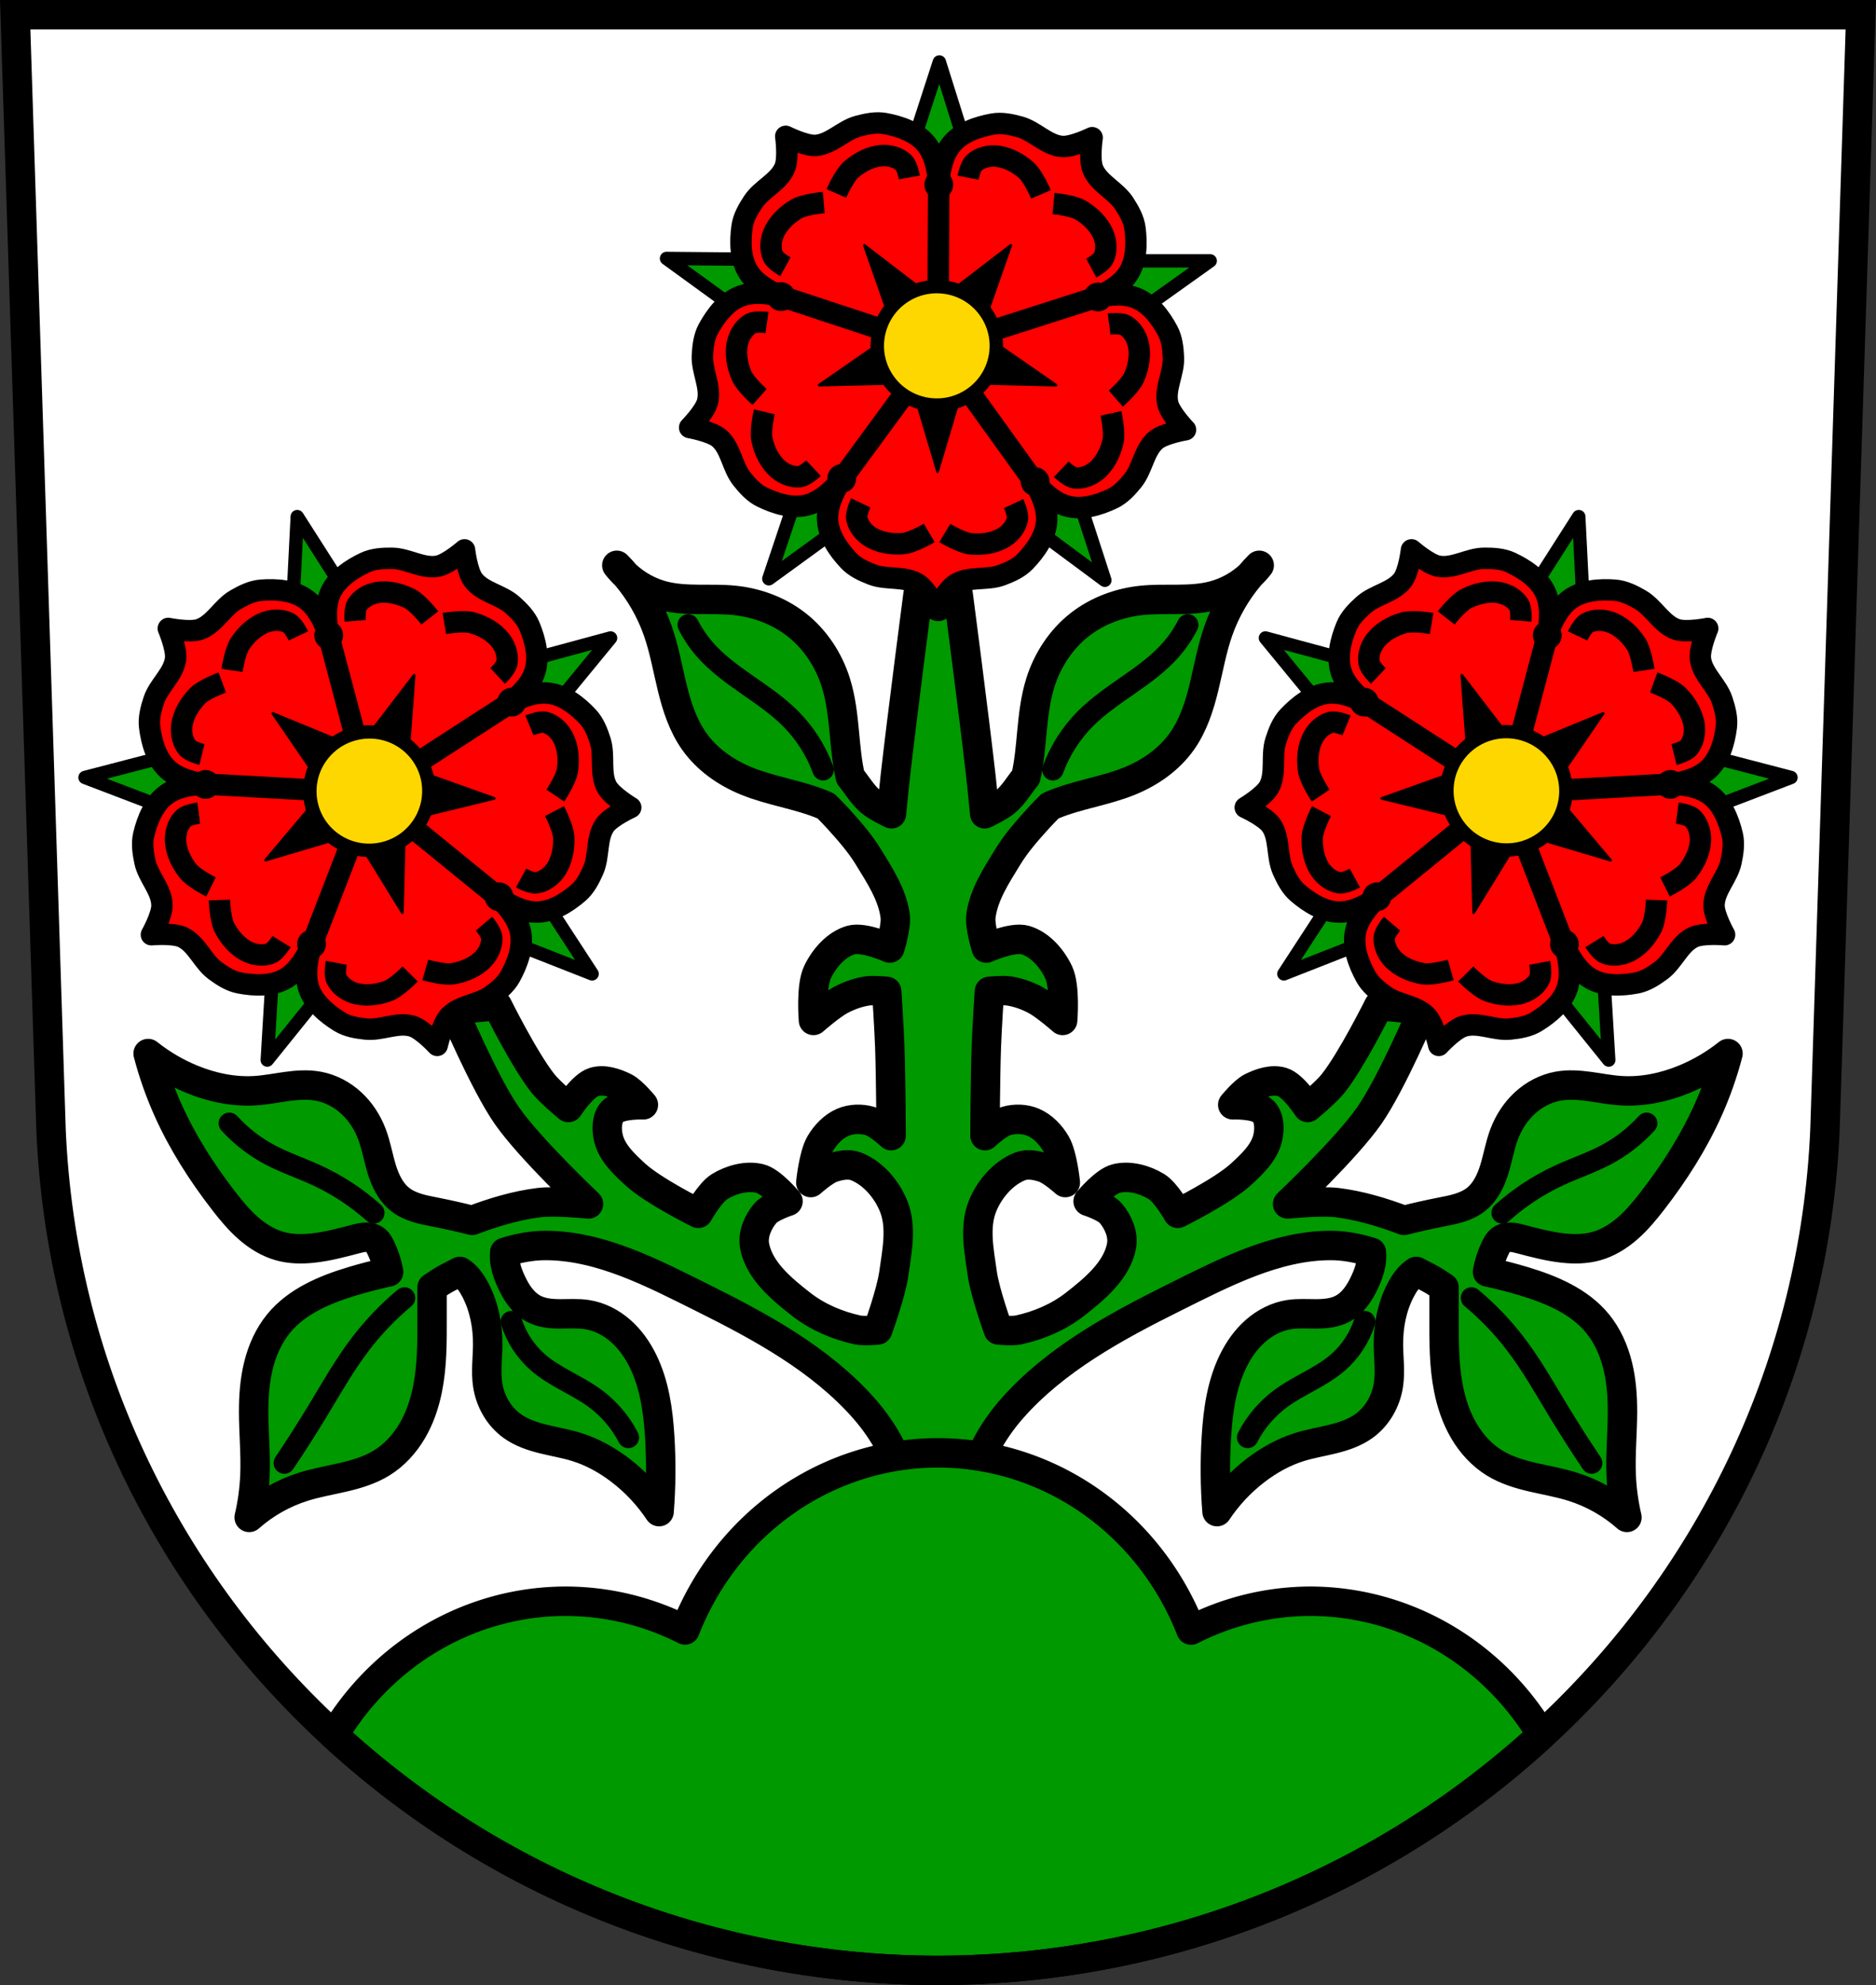 <svg xmlns="http://www.w3.org/2000/svg" width="701.33" height="741.77" viewBox="0 0 701.334 741.769" xmlns:xlink="http://www.w3.org/1999/xlink"><rect x="0" y="0" width="701.334" height="741.769" fill="#333333" stroke="none"/><defs><path id="0" d="m226.52 674.75l67.853-49.28 8 24.268 8.01 24.26-83.86.766zm140.68 101.27l-25.92-79.79 25.537-.114 25.542-.121-25.15 80.01zm-61.26-186.8l-26.668-79.55 67.853 49.32-20.59 15.11-20.59 15.11zm117.07 84.27l7.775-24.334 7.779-24.324 68.3 48.693-83.87-.018zm-37.839-114.66l67.38-49.933-25.91 79.78-20.737-14.924-20.737-14.924" fill="#090" stroke-width="6.9"/><path id="1" d="m307.6 703.58c0 0-9.874-.872-14.02-3.29-5.092-2.965-9.839-7.494-12.01-12.98-1.411-3.565-1.681-8.02-.076-11.498 1.152-2.509 6.322-5.349 6.322-5.349" stroke-width="11.04"/><path id="2" d="m419.6 707.8c0 0-3.881 9.121-7.458 12.322-4.391 3.926-10.164 7.04-16.04 7.404-3.826.24-8.143-.882-10.958-3.482-2.027-1.871-3.133-7.667-3.133-7.667" stroke-width="11.04"/><path id="3" d="m274.52 603.36c0 0-7.415 6.58-9.308 10.992-2.327 5.414-3.446 11.879-1.924 17.57.988 3.704 3.423 7.436 6.777 9.288 2.418 1.33 8.267.535 8.267.535" stroke-width="11.04"/><path id="4" d="m458.18 602.53c0 0 7.476 6.513 9.412 10.909 2.381 5.39 3.555 11.845 2.089 17.55-.953 3.713-3.354 7.471-6.696 9.348-2.408 1.352-8.254.61-8.254.61" stroke-width="11.04"/><path id="5" d="m362 533.28c0 0-8.547-5.02-13.329-5.461-5.857-.544-12.358.389-17.304 3.598-3.216 2.083-6.02 5.551-6.733 9.321-.516 2.712 2.048 8.03 2.048 8.03" stroke-width="11.04"/><path id="6" d="m285.16 655.42l86.15-28.423" stroke-width="11.04"/><path id="7" d="m315.81 559.52l55.18 75.23" stroke-width="11.04"/><path id="8" d="m366.88 714.23l-.416-87" stroke-width="11.04"/><path id="9" d="m287.99 737.71c0 0 1.561-11.138-.47-16.11-3.04-7.426-11.948-10.96-16.369-17.658-2.562-3.883-5.03-8.138-5.676-12.748-1.098-7.86-.977-16.913 3.344-23.572 3.733-5.75 9.876-9.224 16.347-12.212-6.977 1.457-13.978 2.318-20.405-.079-7.436-2.773-12.919-9.982-16.719-16.945-2.223-4.084-2.772-8.974-3.03-13.619-.437-8.01 4.62-16.16 2.64-23.93-1.324-5.207-9.212-13.231-9.212-13.231 0 0 11.07-1.957 15.176-5.426 6.124-5.185 6.712-14.748 11.727-21.02 2.9-3.633 6.182-7.299 10.362-9.337 7.134-3.476 15.771-6.152 23.444-4.097 6.62 1.78 11.825 6.546 16.663 11.786-3.544-6.188-6.529-12.583-6.236-19.44.337-7.928 5.487-15.373 10.939-21.14 3.195-3.378 7.676-5.411 12.02-7.084 7.488-2.894 16.789-.593 23.571-4.878 4.543-2.87 9.729-12.85 9.729-12.85 0 0 5.29 9.927 9.854 12.758 6.826 4.228 16.1 1.839 23.619 4.662 4.355 1.635 8.85 3.629 12.08 6.975 5.512 5.713 10.734 13.11 11.147 21.04.36 6.891-2.605 13.35-6.116 19.609 4.815-5.318 9.996-10.18 16.648-12.03 7.643-2.125 16.318.48 23.477 3.888 4.199 1.999 7.517 5.632 10.448 9.243 5.062 6.229 5.752 15.777 11.921 20.919 4.131 3.435 15.221 5.291 15.221 5.291 0 0-7.812 8.093-9.09 13.309-1.904 7.797 3.226 15.893 2.866 23.905-.209 4.646-.711 9.54-2.9 13.649-3.73 7-9.151 14.254-16.559 17.09-6.399 2.458-13.411 1.654-20.402.261 6.502 2.925 12.675 6.343 16.463 12.06 4.384 6.61 4.592 15.666 3.569 23.537-.599 4.613-3.035 8.892-5.556 12.796-4.357 6.736-13.23 10.345-16.199 17.799-1.988 4.991-.323 16.12-.323 16.12 0 0-10.11-4.932-15.472-4.534-8 .593-14.11 7.978-21.841 10.11-4.475 1.235-9.293 2.267-13.872 1.457-7.812-1.385-16.381-4.303-21.377-10.473-4.313-5.333-5.72-12.249-6.559-19.327-.772 7.084-2.114 14.02-6.374 19.383-4.932 6.216-13.467 9.21-21.276 10.659-4.568.852-9.388-.138-13.885-1.334-7.752-2.063-13.931-9.39-21.936-9.916-5.36-.349-15.417 4.675-15.417 4.675z" stroke-width="11.04" fill="#f00" stroke-linecap="round"/></defs><g transform="translate(-31.02-67.764)"><g fill-rule="evenodd"><path d="m36.698 73.26l13.398 416.62c7.415 175.25 153.92 314.05 331.59 314.14 177.51-.215 324.07-139.06 331.59-314.14l13.398-416.62h-344.98z" fill="#fff"/><g stroke="#000" stroke-linecap="round"><path d="m230.59 211.24c1.033 1.326 2.173 2.564 3.402 3.709-1.087-1.279-2.219-2.518-3.402-3.709zm3.402 3.709c5.198 6.116 9.272 13.189 11.926 20.766 2.408 6.877 3.649 14.1 5.377 21.17 1.728 7.078 4.01 14.163 8.219 20.11 4.785 6.765 11.859 11.705 19.531 14.834 9.275 3.783 19.426 5.058 28.678 8.898.362.15.716.32 1.074.479 1.614 1.613 3.138 3.172 4.33 4.488 4.146 4.579 8.294 9.249 11.516 14.52 4.206 6.882 8.962 14.03 10.01 22.03.529 4.03-2 12.02-2 12.02 0 0-9.77-4.372-14.52-3-5.557 1.601-10.03 6.794-12.518 12.02-2.592 5.443-1.502 18.02-1.502 18.02 0 0 6.42-5.649 10.164-7.633 3.071-1.627 6.429-2.844 9.863-3.381 2.425-.379 7.359.148 7.359.148 0 0 .908 13.913 1.152 20.879.387 11.01.5 33.04.5 33.04 0 0-4.892-4.622-8.01-5.506-3.215-.911-6.939-.809-10.01.5-3.585 1.526-6.555 4.641-8.512 8.01-2.501 4.305-3.504 14.52-3.504 14.52 0 0 4.943-4.461 8.01-5.508 2.847-.972 6.22-1.622 9.01-.5 6.354 2.554 11.508 8.648 14.02 15.02 3.06 7.763 1.157 16.77 0 25.03-1.01 7.219-6.01 21.03-6.01 21.03 0 0-5.065.528-7.512 0-7.52-1.622-14.959-4.784-21.03-9.512-7.402-5.766-15.887-12.79-17.521-22.03-.736-4.157 1.275-8.794 4-12.02 2.075-2.449 8.512-4.506 8.512-4.506 0 0-6.136-7.433-10.514-8.512-4.957-1.221-10.658.349-15.02 3-3.651 2.222-8.01 10.01-8.01 10.01 0 0-16.731-8.296-23.529-14.52-4.117-3.769-8.65-8.01-10.01-13.42-.832-3.304-.826-7.623 1.502-10.111 2.684-2.868 11.516-2.504 11.516-2.504 0 0-4.153-5.092-7.01-6.508-3.491-1.731-7.801-3.178-11.516-2-4.275 1.353-9.512 9.512-9.512 9.512 0 0-6.797-5.592-9.514-9.01-6.979-8.785-17.02-29.04-17.02-29.04l-16.521 1.502c0 0 11.592 27.416 20.03 39.551 8.56 12.316 30.541 33.04 30.541 33.04 0 0-12.395-1.26-18.525-.5-8.548 1.06-16.901 3.588-24.986 6.635-4.484-1.134-8.997-2.151-13.535-3.047-2.348-.463-4.709-.896-6.996-1.602-2.287-.706-4.513-1.697-6.393-3.18-3.536-2.789-5.562-7.08-6.879-11.383-1.316-4.306-2.049-8.791-3.641-13-1.658-4.388-4.259-8.443-7.709-11.621-3.45-3.179-7.76-5.459-12.373-6.309-3.866-.712-7.847-.423-11.742.109-3.895.532-7.763 1.306-11.686 1.564-8.15.536-16.357-1.19-23.908-4.303-5.832-2.404-11.321-5.635-16.256-9.564 1.885 7.201 4.366 14.246 7.41 21.04 5.44 12.139 12.657 23.428 20.799 33.947 2.807 3.627 5.743 7.186 9.188 10.215 3.444 3.03 7.434 5.526 11.852 6.76 4.02 1.124 8.28 1.17 12.432.717 5.35-.584 10.575-1.974 15.779-3.346 1.288-.34 2.592-.681 3.924-.701 1.332-.02 2.716.31 3.727 1.178.743.638 1.233 1.515 1.672 2.391 1.484 2.962 2.529 6.14 3.125 9.398-4.592.988-9.146 2.154-13.643 3.512-10.269 3.101-20.7 7.478-27.494 15.779-3.693 4.512-6.108 9.979-7.51 15.639-1.402 5.659-1.824 11.523-1.814 17.354.012 7.893.801 15.782.479 23.668-.217 5.312-.937 10.601-2.15 15.777 5.87-5.192 12.843-9.13 20.32-11.475 4.868-1.526 9.916-2.38 14.885-3.535 4.969-1.156 9.932-2.645 14.281-5.311 4.774-2.925 8.653-7.196 11.482-12.03 2.829-4.831 4.638-10.214 5.73-15.705 1.733-8.708 1.694-17.658 1.674-26.537-.008-3.778 0-7.554 0-11.332 2.098-1.439 4.117-2.714 5.914-3.664 1.472-.778 2.963-1.556 4.469-2.322.29.187.58.373.854.584 2.175 1.679 3.757 4.02 5.02 6.455 3.225 6.223 4.584 13.311 4.541 20.32-.031 5.03-.76 10.09 0 15.06.92 6.02 4.151 11.732 9.09 15.301 3.453 2.497 7.579 3.889 11.717 4.91 4.137 1.021 8.36 1.709 12.428 2.979 5.883 1.836 11.355 4.872 16.258 8.605 5.678 4.324 10.627 9.601 14.582 15.541.737-9.303.818-18.659.24-27.973-.6-9.674-1.968-19.497-6.217-28.21-2.077-4.259-4.848-8.221-8.41-11.346-3.562-3.125-7.943-5.388-12.627-6.107-3.318-.509-6.698-.245-10.05-.258-3.356-.013-6.817-.332-9.789-1.893-1.964-1.031-3.632-2.571-4.996-4.32-1.364-1.75-2.435-3.71-3.371-5.721-1.01-2.168-1.874-4.423-2.295-6.777-.252-1.412-.335-2.864-.199-4.289 5.01-1.573 10.121-2.569 15.311-2.559 20.582.042 40.15 10.361 58.58 19.525 21.926 10.904 44.43 23.14 60.58 41.555 7.283 8.305 13.12 18.658 15.02 29.539.463 2.651.465 5.753-1 8.01-5.096 7.85-24.03 14.52-24.03 14.52h37.545 37.545c0 0-18.937-6.67-24.03-14.52-1.465-2.257-1.463-5.359-1-8.01 1.902-10.881 7.736-21.234 15.02-29.539 16.15-18.41 38.654-30.651 60.58-41.555 18.429-9.165 37.994-19.483 58.58-19.525 5.19-.011 10.305.986 15.311 2.559.136 1.426.053 2.877-.199 4.289-.421 2.354-1.286 4.609-2.295 6.777-.936 2.01-2.01 3.971-3.371 5.721-1.364 1.75-3.03 3.289-4.996 4.32-2.972 1.56-6.433 1.88-9.789 1.893-3.356.013-6.737-.251-10.05.258-4.684.719-9.06 2.982-12.627 6.107-3.562 3.125-6.333 7.086-8.41 11.346-4.249 8.712-5.617 18.535-6.217 28.21-.578 9.314-.497 18.67.24 27.973 3.955-5.94 8.904-11.217 14.582-15.541 4.903-3.734 10.375-6.769 16.258-8.605 4.068-1.27 8.29-1.957 12.428-2.979 4.137-1.021 8.263-2.413 11.717-4.91 4.935-3.568 8.166-9.281 9.09-15.301.76-4.971.031-10.03 0-15.06-.043-7.01 1.316-14.1 4.541-20.32 1.264-2.44 2.847-4.776 5.02-6.455.273-.211.564-.397.854-.584 1.506.767 2.997 1.544 4.469 2.322 1.797.95 3.816 2.225 5.914 3.664 0 3.778.008 7.555 0 11.332-.02 8.879-.059 17.829 1.674 26.537 1.093 5.491 2.901 10.874 5.73 15.705 2.829 4.831 6.709 9.102 11.482 12.03 4.35 2.665 9.312 4.155 14.281 5.311 4.969 1.156 10.02 2.01 14.885 3.535 7.478 2.345 14.451 6.282 20.32 11.475-1.213-5.176-1.934-10.466-2.15-15.777-.322-7.886.466-15.775.479-23.668.009-5.831-.412-11.694-1.814-17.354-1.402-5.659-3.817-11.127-7.51-15.639-6.794-8.301-17.225-12.679-27.494-15.779-4.497-1.358-9.05-2.524-13.643-3.512.596-3.259 1.641-6.437 3.125-9.398.439-.876.929-1.753 1.672-2.391 1.01-.868 2.395-1.198 3.727-1.178 1.332.02 2.636.362 3.924.701 5.204 1.372 10.429 2.762 15.779 3.346 4.152.453 8.409.407 12.432-.717 4.417-1.234 8.407-3.731 11.852-6.76 3.444-3.03 6.38-6.588 9.188-10.215 8.142-10.52 15.358-21.808 20.799-33.947 3.044-6.793 5.525-13.838 7.41-21.04-4.935 3.929-10.424 7.16-16.256 9.564-7.552 3.113-15.758 4.839-23.908 4.303-3.923-.258-7.79-1.032-11.686-1.564-3.895-.532-7.876-.821-11.742-.109-4.613.85-8.923 3.13-12.373 6.309-3.45 3.179-6.05 7.233-7.709 11.621-1.591 4.213-2.324 8.698-3.641 13-1.316 4.306-3.343 8.594-6.879 11.383-1.879 1.482-4.106 2.474-6.393 3.18-2.287.706-4.648 1.138-6.996 1.602-4.538.895-9.05 1.912-13.535 3.047-8.09-3.047-16.438-5.575-24.986-6.635-6.13-.76-18.525.5-18.525.5 0 0 21.981-20.727 30.541-33.04 8.434-12.135 20.03-39.551 20.03-39.551l-16.521-1.502c0 0-10.04 20.252-17.02 29.04-2.717 3.42-9.514 9.01-9.514 9.01 0 0-5.237-8.158-9.512-9.512-3.714-1.176-8.03.271-11.516 2-2.857 1.416-7.01 6.508-7.01 6.508 0 0 8.832-.365 11.516 2.504 2.328 2.488 2.334 6.807 1.502 10.111-1.363 5.412-5.897 9.651-10.01 13.42-6.798 6.224-23.529 14.52-23.529 14.52 0 0-4.36-7.791-8.01-10.01-4.361-2.654-10.06-4.225-15.02-3-4.378 1.079-10.514 8.512-10.514 8.512 0 0 6.437 2.056 8.512 4.506 2.729 3.221 4.739 7.858 4 12.02-1.635 9.239-10.12 16.263-17.521 22.03-6.069 4.728-13.507 7.89-21.03 9.512-2.447.528-7.512 0-7.512 0 0 0-4.997-13.808-6.01-21.03-1.157-8.264-3.06-17.27 0-25.03 2.511-6.371 7.665-12.465 14.02-15.02 2.792-1.122 6.164-.472 9.01.5 3.067 1.047 8.01 5.508 8.01 5.508 0 0-1-10.215-3.504-14.52-1.957-3.369-4.927-6.484-8.512-8.01-3.075-1.309-6.798-1.411-10.01-.5-3.118.884-8.01 5.506-8.01 5.506 0 0 .113-22.03.5-33.04.245-6.966 1.152-20.879 1.152-20.879 0 0 4.935-.527 7.359-.148 3.434.536 6.792 1.754 9.863 3.381 3.744 1.984 10.164 7.633 10.164 7.633 0 0 1.09-12.58-1.502-18.02-2.487-5.222-6.96-10.415-12.518-12.02-4.749-1.368-14.52 3-14.52 3 0 0-2.531-7.99-2-12.02 1.052-7.997 5.808-15.15 10.01-22.03 3.221-5.271 7.37-9.941 11.516-14.52 1.192-1.317 2.716-2.875 4.33-4.488.359-.158.712-.328 1.074-.479 9.251-3.841 19.402-5.116 28.678-8.898 7.673-3.129 14.746-8.07 19.531-14.834 4.208-5.948 6.491-13.03 8.219-20.11 1.728-7.078 2.969-14.297 5.377-21.17 2.653-7.576 6.728-14.649 11.926-20.766-3.911 3.644-8.727 6.32-13.902 7.662-8.652 2.244-17.808.808-26.699 1.73-8.391.871-16.612 3.93-23.24 9.148-6.908 5.44-11.939 13.12-14.586 21.508-1.917 6.071-2.616 12.451-3.213 18.789-.522 5.535-.994 11.11-2.229 16.521-2.53 3.085-4.563 6.65-7.598 9.234-2.287 1.948-7.785 4.543-7.785 4.543 0 0-.888-9.277-1.412-13.906-2.574-22.728-8.512-68.09-8.512-68.09l-7.504 4.506-7.504-4.506c0 0-5.938 45.36-8.512 68.09-.524 4.63-1.412 13.906-1.412 13.906 0 0-5.498-2.595-7.785-4.543-3.035-2.585-5.068-6.15-7.598-9.234-1.234-5.407-1.707-10.986-2.229-16.521-.597-6.338-1.296-12.718-3.213-18.789-2.647-8.385-7.677-16.07-14.586-21.508-6.628-5.219-14.849-8.278-23.24-9.148-8.891-.923-18.05.514-26.699-1.73-5.176-1.343-9.992-4.02-13.902-7.662zm233.36 0c1.229-1.145 2.37-2.383 3.402-3.709-1.183 1.191-2.315 2.43-3.402 3.709z" transform="translate(31.02 67.764)" fill="#090" stroke-linejoin="round" stroke-width="11"/><g fill="none" stroke-width="8"><path d="m137.31 614.45c4.383-6.511 8.608-13.13 12.671-19.843 5.05-8.346 9.863-16.869 15.779-24.624 4.83-6.332 10.375-12.12 16.496-17.213"/><path d="m222.18 561.62c1.848 5.896 5.367 11.259 10.04 15.3 6.348 5.489 14.523 8.407 21.277 13.388 5.186 3.825 9.476 8.857 12.432 14.583"/><path d="m116.75 487.5c4.302 4.727 9.421 8.708 15.06 11.714 5.607 2.989 11.677 5 17.452 7.65 7.824 3.59 15.1 8.363 21.516 14.11"/><path d="m288.3 301.25c1.676 3.286 3.757 6.366 6.18 9.147 9.07 10.406 22.409 16.17 32.14 25.958 5.343 5.376 9.507 11.919 12.11 19.04"/><path d="m626.06 614.45c-4.383-6.511-8.608-13.13-12.671-19.843-5.05-8.346-9.863-16.869-15.779-24.624-4.83-6.332-10.375-12.12-16.496-17.213"/><path d="m541.19 561.62c-1.848 5.896-5.367 11.259-10.04 15.3-6.348 5.489-14.523 8.407-21.277 13.388-5.186 3.825-9.476 8.857-12.432 14.583"/><path d="m646.62 487.5c-4.302 4.727-9.421 8.708-15.06 11.714-5.607 2.989-11.677 5-17.452 7.65-7.824 3.59-15.1 8.363-21.516 14.11"/><path d="m475.07 301.25c-1.676 3.286-3.757 6.366-6.18 9.147-9.07 10.406-22.409 16.17-32.14 25.958-5.343 5.376-9.507 11.919-12.11 19.04"/></g></g></g><g stroke="#000"><g stroke-width="11"><path d="M350.668 542.879A102.159 106.107 0 0 0 256.084 609.057 102.159 106.107 0 0 0 211.494 598.326 102.159 106.107 0 0 0 124.82 648.389C184.2 702.92 263.69 736.22 350.67 736.27 437.55 736.16 517.01 702.83 576.39 648.3A102.159 106.107 0 0 0 489.84 598.326 102.159 106.107 0 0 0 445.268 609.107 102.159 106.107 0 0 0 350.668 542.879z" transform="translate(31.02 67.764)" fill="#090" stroke-linejoin="round" stroke-linecap="round"/><path d="m36.698 73.26l13.398 416.62c7.415 175.25 153.92 314.05 331.59 314.14 177.51-.215 324.07-139.06 331.59-314.14l13.398-416.62h-344.98z" fill="none" fill-rule="evenodd"/></g><g transform="matrix(.725 0 0-.725 115.97 653.54)" fill-rule="evenodd" stroke-width="1.38"><g stroke-linejoin="round"><use xlink:href="#0"/><use xlink:href="#9"/></g><g fill="none" stroke-width="11.04"><use xlink:href="#1"/><path d="m314.09 708.26c0 0 3.966 9.09 7.573 12.255 4.425 3.888 10.227 6.951 16.11 7.269 3.826.206 8.132-.955 10.922-3.582 2.01-1.891 3.059-7.698 3.059-7.698"/><use xlink:href="#2"/><path d="m426.07 703.08c0 0 9.866-.962 13.993-3.415 5.062-3.01 9.769-7.578 11.887-13.08 1.379-3.577 1.604-8.03-.03-11.498-1.182-2.498-6.374-5.291-6.374-5.291"/><use xlink:href="#3"/><path d="m276.95 595.72c0 0-2.223-9.666-1.21-14.352 1.244-5.759 4.08-11.673 8.622-15.429 2.954-2.443 7.104-4.074 10.907-3.629 2.741.323 7.04 4.358 7.04 4.358"/><use xlink:href="#4"/><path d="m455.69 594.92c0 0 2.131-9.681 1.076-14.363-1.298-5.748-4.19-11.632-8.765-15.352-2.976-2.417-7.141-4.01-10.944-3.53-2.738.347-6.998 4.426-6.998 4.426"/><use xlink:href="#5"/><path d="m370.02 533.26c0 0 8.498-5.101 13.276-5.587 5.857-.595 12.362.277 17.334 3.435 3.235 2.055 6.07 5.502 6.824 9.258.541 2.708-1.969 8.04-1.969 8.04"/><use xlink:href="#6"/><path d="m416.42 559.17l-54.58 75.87"/><use xlink:href="#7"/><path d="m448.04 654.69l-87.37-27.964"/><use xlink:href="#8"/></g></g><path d="m381.53 243.98l-9.854-33.12-34.437.831 28.34-19.639-11.428-32.601 27.372 20.981 27.372-20.981-11.428 32.601 28.34 19.639-34.437-.831z" stroke-linejoin="round" stroke-width="1"/><ellipse transform="matrix(.814-.582.587.81 0 0)" cx="193.41" cy="382.19" rx="14.304" ry="14.271" fill="#03f" stroke-linecap="round" stroke-width="8"/></g><g transform="matrix(.725 0 0-.725 115.97 653.54)" stroke-width="8"><ellipse ry="7.414" rx="7.413" cy="712.73" cx="366.92"/><ellipse ry="7.414" rx="7.413" cy="655.1" cx="285.57"/><ellipse ry="7.414" rx="7.413" cy="561.35" cx="316.87"/><ellipse ry="7.414" rx="7.413" cy="559.74" cx="416.58"/><ellipse ry="7.414" rx="7.413" cy="654.89" cx="449"/></g><g stroke="#000"><ellipse transform="matrix(.813-.582.586.81 0 0)" cx="193.45" cy="382.2" rx="22.21" ry="22.17" fill="#ffd700" stroke-linecap="round" stroke-width="5"/><g transform="matrix(.7-.189-.189-.7 31.772 873.42)" fill-rule="evenodd" stroke-width="1.38"><g stroke-linejoin="round"><use xlink:href="#0"/><use xlink:href="#9"/></g><g fill="none" stroke-width="11.04"><use xlink:href="#1"/><path d="m314.09 708.26c0 0 3.966 9.09 7.573 12.255 4.425 3.888 10.227 6.951 16.11 7.269 3.826.206 8.132-.955 10.922-3.582 2.01-1.891 3.059-7.698 3.059-7.698" stroke-width="11.04" id="A"/><use xlink:href="#2"/><path d="m426.07 703.08c0 0 9.866-.962 13.993-3.415 5.062-3.01 9.769-7.578 11.887-13.08 1.379-3.577 1.604-8.03-.03-11.498-1.182-2.498-6.374-5.291-6.374-5.291" stroke-width="11.04" id="B"/><use xlink:href="#3"/><path d="m276.95 595.72c0 0-2.223-9.666-1.21-14.352 1.244-5.759 4.08-11.673 8.622-15.429 2.954-2.443 7.104-4.074 10.907-3.629 2.741.323 7.04 4.358 7.04 4.358" stroke-width="11.04" id="C"/><use xlink:href="#4"/><path d="m455.69 594.92c0 0 2.131-9.681 1.076-14.363-1.298-5.748-4.19-11.632-8.765-15.352-2.976-2.417-7.141-4.01-10.944-3.53-2.738.347-6.998 4.426-6.998 4.426" stroke-width="11.04" id="D"/><use xlink:href="#5"/><path d="m370.02 533.26c0 0 8.498-5.101 13.276-5.587 5.857-.595 12.362.277 17.334 3.435 3.235 2.055 6.07 5.502 6.824 9.258.541 2.708-1.969 8.04-1.969 8.04" stroke-width="11.04" id="E"/><use xlink:href="#6"/><path d="m416.42 559.17l-54.58 75.87" stroke-width="11.04" id="F"/><use xlink:href="#7"/><path d="m448.04 654.69l-87.37-27.964" stroke-width="11.04" id="G"/><use xlink:href="#8"/></g></g><path d="m181.45 408.81l-18.14-29.408-33.03 9.775 22.244-26.344-19.527-28.498 31.893 13.12 20.96-27.388-2.539 34.453 32.478 11.577-33.464 8.17z" stroke-linejoin="round" stroke-width="1"/><ellipse transform="matrix(.634-.773.777.629 0 0)" cx="-176.12" cy="361.34" rx="14.304" ry="14.271" fill="#03f" stroke-linecap="round" stroke-width="8"/></g><g transform="matrix(.7-.189-.189-.7 31.772 873.42)" stroke-width="8"><ellipse ry="7.414" rx="7.413" cy="712.73" cx="366.92"/><ellipse ry="7.414" rx="7.413" cy="655.1" cx="285.57"/><ellipse ry="7.414" rx="7.413" cy="561.35" cx="316.87"/><ellipse ry="7.414" rx="7.413" cy="559.74" cx="416.58"/><ellipse ry="7.414" rx="7.413" cy="654.89" cx="449"/></g><g stroke="#000"><ellipse transform="matrix(.634-.773.777.629 0 0)" cx="-176.08" cy="361.31" rx="22.21" ry="22.17" fill="#ffd700" stroke-linecap="round" stroke-width="5"/><g transform="matrix(-.7-.189.189-.7 731.6 873.42)" fill-rule="evenodd" stroke-width="1.38"><g stroke-linejoin="round"><use xlink:href="#0"/><use xlink:href="#9"/></g><g fill="none" stroke-width="11.04"><use xlink:href="#1"/><use xlink:href="#A"/><use xlink:href="#2"/><use xlink:href="#B"/><use xlink:href="#3"/><use xlink:href="#C"/><use xlink:href="#4"/><use xlink:href="#D"/><use xlink:href="#5"/><use xlink:href="#E"/><use xlink:href="#6"/><use xlink:href="#F"/><use xlink:href="#7"/><use xlink:href="#G"/><use xlink:href="#8"/></g></g><path d="m581.92 408.81l18.14-29.408 33.03 9.775-22.244-26.344 19.527-28.498-31.893 13.12-20.96-27.388 2.539 34.453-32.478 11.577 33.464 8.17z" stroke-linejoin="round" stroke-width="1"/><ellipse transform="matrix(-.634-.773-.777.629 0 0)" cx="-656.36" cy="-229.06" rx="14.304" ry="14.271" fill="#03f" stroke-linecap="round" stroke-width="8"/></g><g transform="matrix(-.7-.189.189-.7 731.6 873.42)" stroke-width="8"><ellipse ry="7.414" rx="7.413" cy="712.73" cx="366.92"/><ellipse ry="7.414" rx="7.413" cy="655.1" cx="285.57"/><ellipse ry="7.414" rx="7.413" cy="561.35" cx="316.87"/><ellipse ry="7.414" rx="7.413" cy="559.74" cx="416.58"/><ellipse ry="7.414" rx="7.413" cy="654.89" cx="449"/></g><ellipse transform="matrix(-.634-.773-.777.629 0 0)" cx="-656.38" cy="-229.13" rx="22.21" ry="22.17" fill="#ffd700" stroke="#000" stroke-linecap="round" stroke-width="5"/></g></svg>